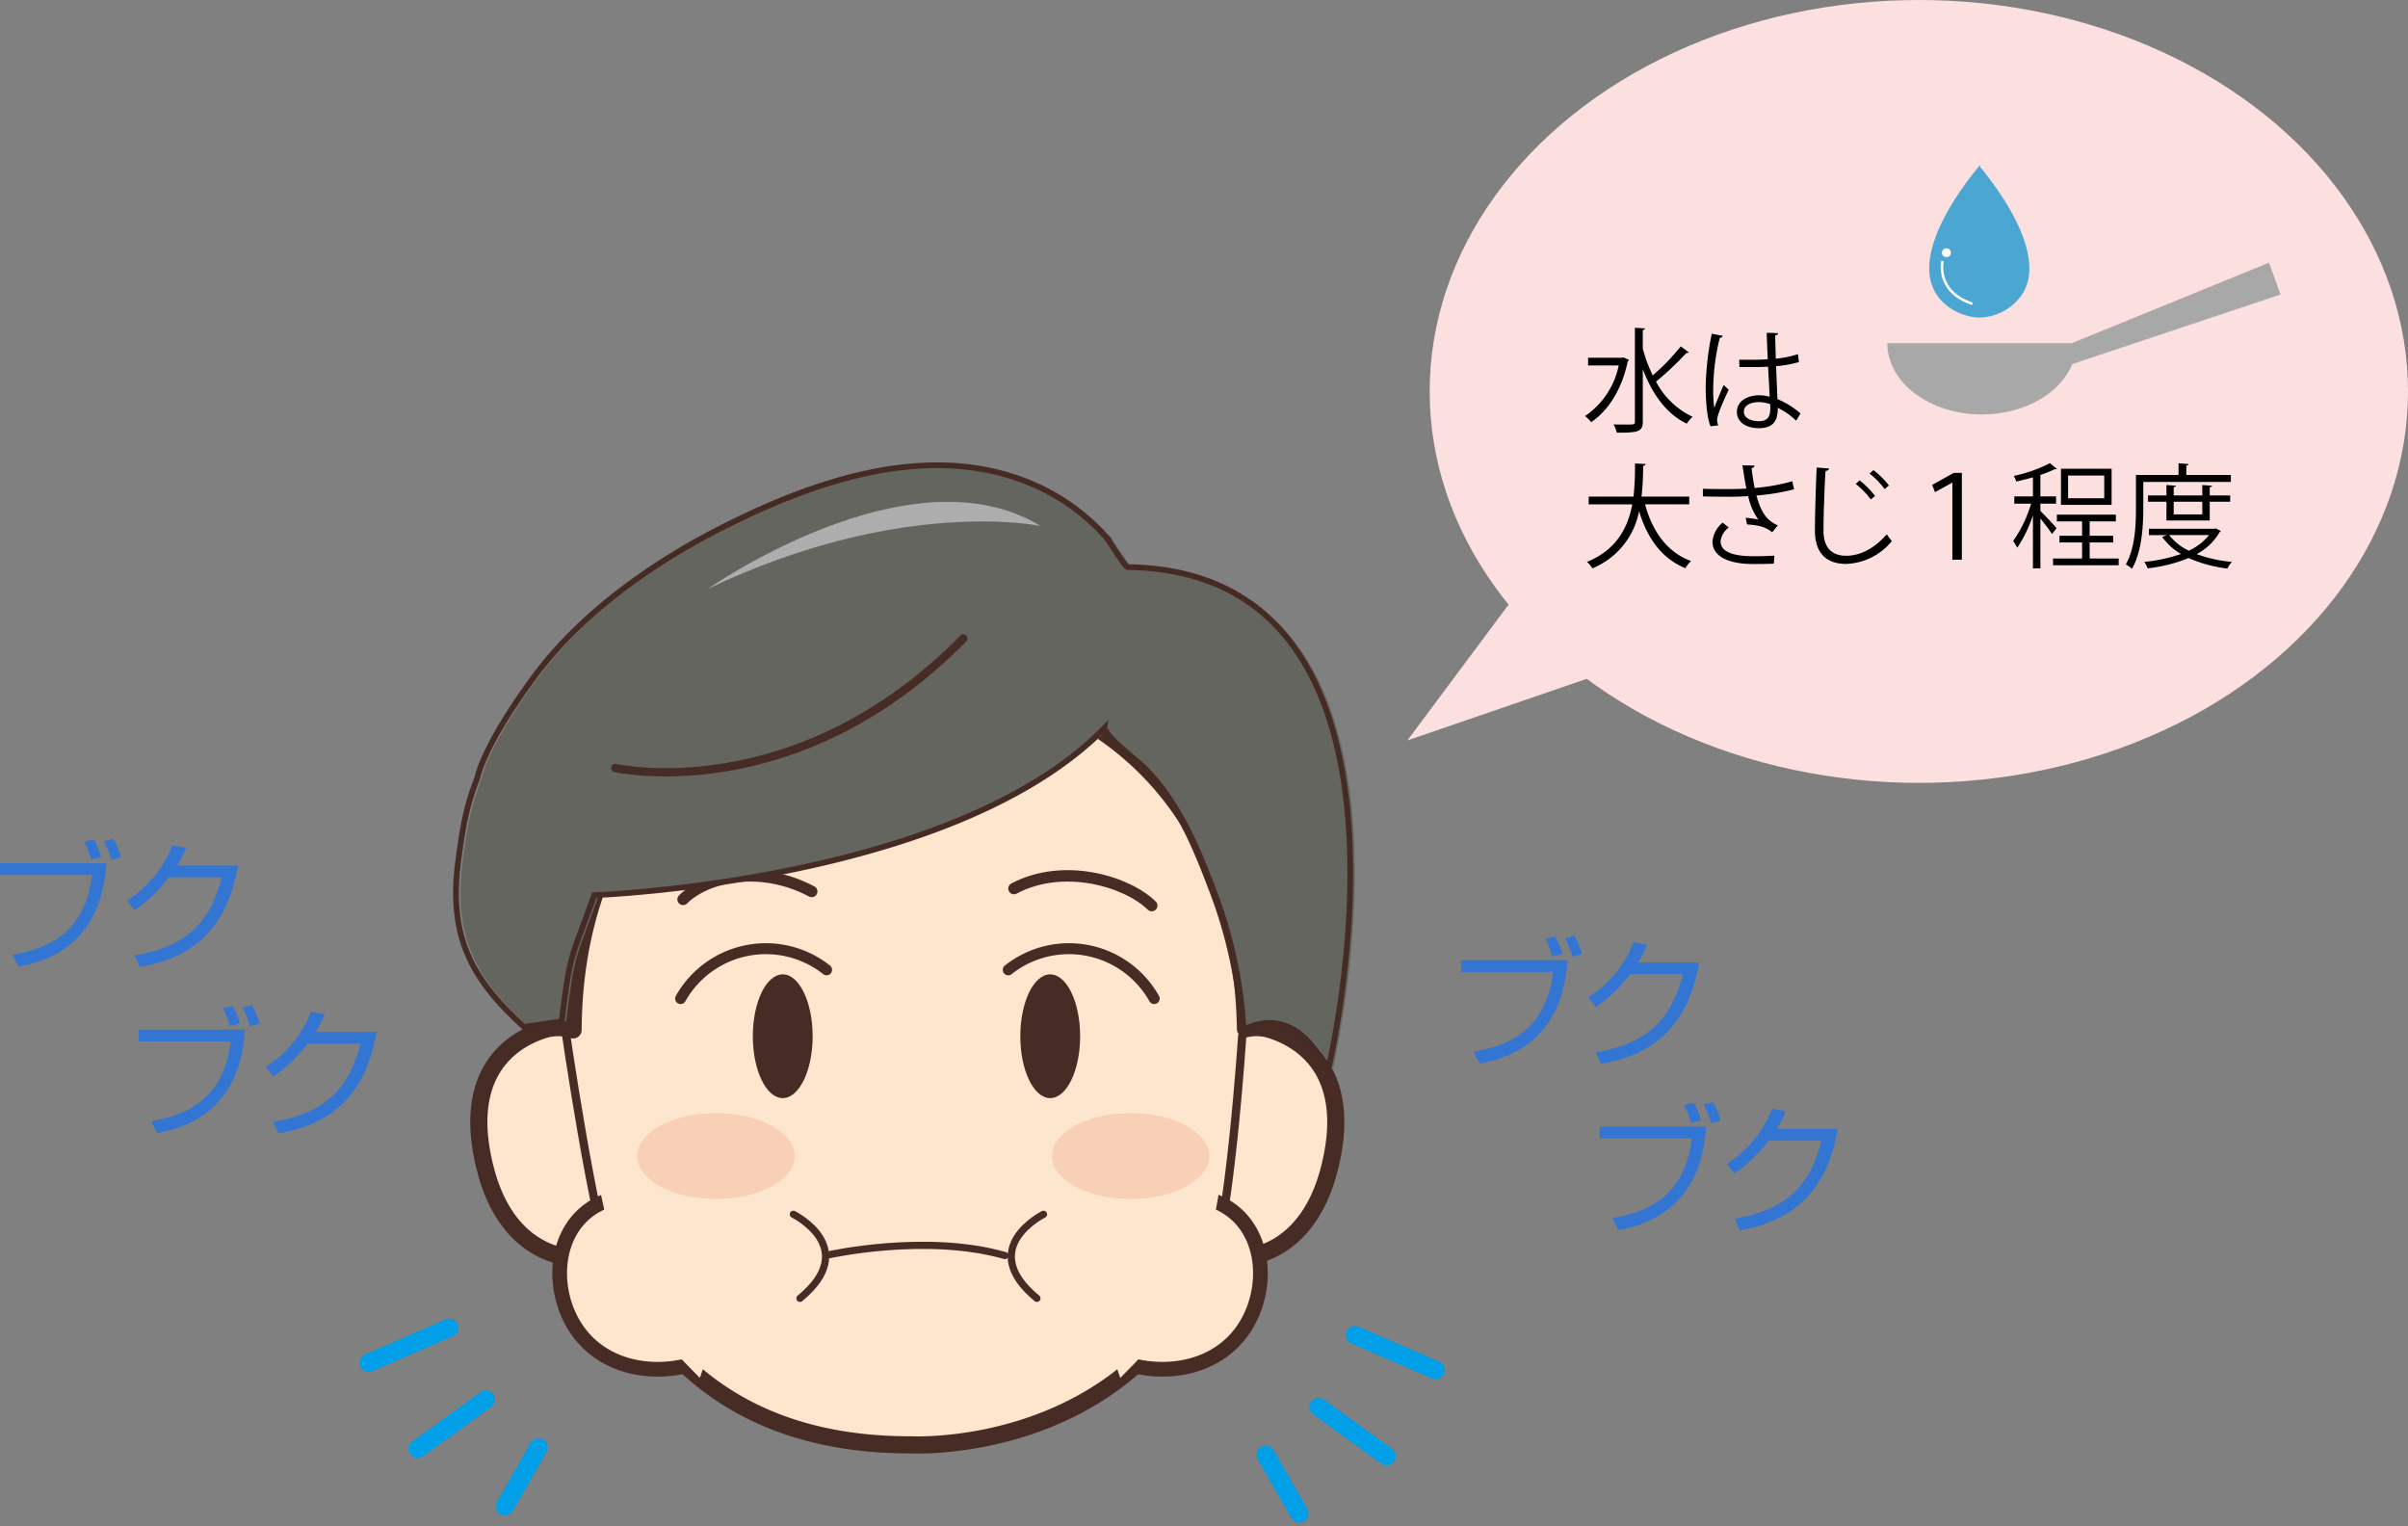 <svg xmlns="http://www.w3.org/2000/svg" width="421.694" height="267.224" viewBox="0 0 421.694 267.224">
  <rect x="0" y="0" width="421.694" height="267.224" fill="#808080" stroke="none"/>
  <g id="img-02" transform="translate(-1702.82 -339.339)">
    <g id="グループ_90" data-name="グループ 90" transform="translate(1702.82 486.235)">
      <path id="パス_181" data-name="パス 181" d="M1721.437,432.605c-.315,4.465-1.6,15.68-15.365,18.107l-1.07-2.087c7.4-1.213,12.744-4.66,13.957-13.957h-16.14v-2.063Zm-2.645-.632a14.833,14.833,0,0,0-1.215-3.107l1.675-.413a13.9,13.9,0,0,1,1.31,3.084Zm3.543.048a18.021,18.021,0,0,0-1.333-3.276l1.673-.388a14.467,14.467,0,0,1,1.335,3.18Z" transform="translate(-1702.82 -428.358)" fill="#3375d3"/>
      <path id="パス_182" data-name="パス 182" d="M1735.741,432.579c-1.774,10.073-6.967,16.02-17.187,17.743l-.922-2.015c9.782-1.625,13.4-6.48,15.267-13.69h-9.272a25.805,25.805,0,0,1-5.947,5.754l-1.383-1.677a19.666,19.666,0,0,0,7.937-9.66l2.4.437a17.484,17.484,0,0,1-1.577,3.107Z" transform="translate(-1694.058 -427.918)" fill="#3375d3"/>
      <path id="パス_183" data-name="パス 183" d="M1736.15,450.261c-.315,4.465-1.6,15.68-15.365,18.107l-1.07-2.087c7.4-1.213,12.744-4.66,13.957-13.957h-16.14v-2.063Zm-2.645-.632a14.807,14.807,0,0,0-1.215-3.106l1.675-.413a13.853,13.853,0,0,1,1.31,3.083Zm3.543.049a17.889,17.889,0,0,0-1.335-3.277l1.675-.388a14.456,14.456,0,0,1,1.335,3.18Z" transform="translate(-1693.254 -416.879)" fill="#3375d3"/>
      <path id="パス_184" data-name="パス 184" d="M1750.454,450.233c-1.774,10.074-6.967,16.02-17.186,17.743l-.923-2.013c9.782-1.627,13.4-6.482,15.268-13.69h-9.272a25.838,25.838,0,0,1-5.947,5.753l-1.383-1.677a19.672,19.672,0,0,0,7.937-9.658l2.4.436a17.59,17.59,0,0,1-1.578,3.107Z" transform="translate(-1684.492 -416.439)" fill="#3375d3"/>
    </g>
    <g id="グループ_91" data-name="グループ 91" transform="translate(1958.698 503.202)">
      <path id="パス_185" data-name="パス 185" d="M1876.5,442.887c-.317,4.465-1.6,15.68-15.367,18.106l-1.068-2.086c7.4-1.215,12.743-4.66,13.957-13.957h-16.142v-2.063Zm-2.647-.632a14.846,14.846,0,0,0-1.213-3.107l1.673-.413a13.8,13.8,0,0,1,1.31,3.083Zm3.544.048a18.017,18.017,0,0,0-1.335-3.276l1.675-.388a14.408,14.408,0,0,1,1.333,3.178Z" transform="translate(-1857.882 -438.64)" fill="#3375d3"/>
      <path id="パス_186" data-name="パス 186" d="M1890.8,442.861c-1.772,10.073-6.965,16.02-17.187,17.743l-.921-2.015c9.781-1.625,13.4-6.482,15.268-13.69h-9.274a25.762,25.762,0,0,1-5.946,5.752l-1.383-1.675a19.672,19.672,0,0,0,7.937-9.662l2.4.439a17.587,17.587,0,0,1-1.578,3.107Z" transform="translate(-1849.119 -438.201)" fill="#3375d3"/>
      <path id="パス_187" data-name="パス 187" d="M1891.214,460.542c-.317,4.465-1.6,15.68-15.366,18.107l-1.068-2.087c7.4-1.213,12.743-4.66,13.957-13.957h-16.142v-2.063Zm-2.647-.632a14.838,14.838,0,0,0-1.213-3.107l1.673-.413a13.821,13.821,0,0,1,1.31,3.084Zm3.543.048a17.94,17.94,0,0,0-1.333-3.276l1.675-.388a14.55,14.55,0,0,1,1.333,3.18Z" transform="translate(-1848.316 -427.161)" fill="#3375d3"/>
      <path id="パス_188" data-name="パス 188" d="M1905.515,460.515c-1.772,10.073-6.967,16.02-17.187,17.743l-.922-2.015c9.782-1.625,13.4-6.48,15.267-13.69H1893.4a25.773,25.773,0,0,1-5.946,5.754l-1.383-1.677a19.676,19.676,0,0,0,7.936-9.659l2.4.436a17.373,17.373,0,0,1-1.578,3.107Z" transform="translate(-1839.553 -426.721)" fill="#3375d3"/>
    </g>
    <g id="グループ_92" data-name="グループ 92" transform="translate(1767.358 571.828)">
      <line id="線_16" data-name="線 16" y1="6.139" x2="14.126" fill="none" stroke="#009fe8" stroke-linecap="round" stroke-linejoin="round" stroke-width="3.217"/>
      <line id="線_17" data-name="線 17" y1="8.613" x2="11.923" transform="translate(8.598 12.583)" fill="none" stroke="#009fe8" stroke-linecap="round" stroke-linejoin="round" stroke-width="3.217"/>
      <path id="パス_189" data-name="パス 189" d="M1756.4,503.221c.34-.521,5.9-10.307,5.9-10.307" transform="translate(-1732.523 -471.978)" fill="none" stroke="#009fe8" stroke-linecap="round" stroke-linejoin="round" stroke-width="3.217"/>
    </g>
    <g id="グループ_93" data-name="グループ 93" transform="translate(1924.459 573.096)">
      <line id="線_18" data-name="線 18" x1="14.126" y1="6.139" transform="translate(15.654)" fill="none" stroke="#009fe8" stroke-linecap="round" stroke-linejoin="round" stroke-width="3.217"/>
      <line id="線_19" data-name="線 19" x1="11.923" y1="8.613" transform="translate(9.258 12.583)" fill="none" stroke="#009fe8" stroke-linecap="round" stroke-linejoin="round" stroke-width="3.217"/>
      <path id="パス_190" data-name="パス 190" d="M1843.037,503.99c-.338-.523-5.9-10.307-5.9-10.307" transform="translate(-1837.133 -472.746)" fill="none" stroke="#009fe8" stroke-linecap="round" stroke-linejoin="round" stroke-width="3.217"/>
    </g>
    <g id="グループ_97" data-name="グループ 97" transform="translate(1782.672 420.801)">
      <path id="パス_191" data-name="パス 191" d="M1892.3,473.951a8.43,8.43,0,0,0-4.414-.149c-.211-18.426-7.233-64.541-72.312-64.2,0,0-45.132,12.6-45.429,64.378a8.6,8.6,0,0,0-5.1-.031c-7.126,2.271-14.294,8.921-10.221,24.545,3.863,14.814,14.716,16.987,21.842,14.729,7.1,16.876,21.881,33.464,52.581,33.406,0,0,38.15,2.145,52.741-33.055,7.084,1.6,16.9-1.145,20.538-15.081C1906.592,482.872,1899.422,476.222,1892.3,473.951Z" transform="translate(-1749.635 -375.118)" fill="#fce6cd" stroke="#462c25" stroke-linecap="round" stroke-linejoin="round" stroke-width="3"/>
      <path id="パス_192" data-name="パス 192" d="M1762.712,447.868s5.156,36.165,8.9,44.838" transform="translate(-1743.732 -350.24)" fill="#fce6cd" stroke="#462c25" stroke-linecap="round" stroke-linejoin="round" stroke-width="1.451"/>
      <path id="パス_193" data-name="パス 193" d="M1836.979,449.288s-2.178,33.822-5.924,42.5" transform="translate(-1699.298 -349.316)" fill="#fce6cd" stroke="#462c25" stroke-linecap="round" stroke-linejoin="round" stroke-width="1.451"/>
      <ellipse id="楕円形_57" data-name="楕円形 57" cx="5.237" cy="10.833" rx="5.237" ry="10.833" transform="translate(51.985 89.139)" fill="#462c25"/>
      <path id="パス_194" data-name="パス 194" d="M1775.309,436.391c4.305-4.234,13.827-6.012,22.531-1.388" transform="translate(-1735.542 -360.38)" fill="none" stroke="#462c25" stroke-linecap="round" stroke-linejoin="round" stroke-width="2"/>
      <path id="パス_195" data-name="パス 195" d="M1775.049,448.733a17.128,17.128,0,0,1,25.563-5.03" transform="translate(-1735.711 -355.358)" fill="none" stroke="#462c25" stroke-linecap="round" stroke-linejoin="round" stroke-width="1.916"/>
      <ellipse id="楕円形_58" data-name="楕円形 58" cx="5.237" cy="10.833" rx="5.237" ry="10.833" transform="translate(98.829 89.139)" fill="#462c25"/>
      <path id="パス_196" data-name="パス 196" d="M1834.552,437.478c-4.305-4.233-15.422-7.607-24.125-2.984" transform="translate(-1712.71 -360.38)" fill="none" stroke="#462c25" stroke-linecap="round" stroke-linejoin="round" stroke-width="2"/>
      <path id="パス_197" data-name="パス 197" d="M1835.38,448.733a17.128,17.128,0,0,0-25.563-5.03" transform="translate(-1713.106 -355.358)" fill="none" stroke="#462c25" stroke-linecap="round" stroke-linejoin="round" stroke-width="1.916"/>
      <ellipse id="楕円形_59" data-name="楕円形 59" cx="13.794" cy="7.525" rx="13.794" ry="7.525" transform="translate(31.725 113.426)" fill="#ed9679" opacity="0.28"/>
      <ellipse id="楕円形_60" data-name="楕円形 60" cx="13.794" cy="7.525" rx="13.794" ry="7.525" transform="translate(104.357 113.426)" fill="#ed9679" opacity="0.28"/>
      <path id="パス_198" data-name="パス 198" d="M1904.39,494.693s21.195-87.416-35.094-88.155c-.386,0-3.361-4.809-3.762-5.261a36.4,36.4,0,0,0-12.927-9.294c-17.95-7.683-38.32-.535-54.675,7.81-11.823,6.033-24.373,14.843-32.6,26.012-9.028,12.253-9.895,17.627-9.895,17.627-1.98,5.1-2.52,8.467-3.3,14.172-1.759,12.828,1.645,20.615,11.485,29.442l6.583-.965c1.546-12.394,1.482-10.307,5.7-22.106,0,0,62.894-2.213,89.269-29.183-.186,1.016,5.746,5.681,6.48,6.4,5.759,5.619,9.276,13.561,12.139,21.191a80.954,80.954,0,0,1,5.545,25.35S1897.994,481.735,1904.39,494.693Z" transform="translate(-1750.898 -388.705)" fill="#63655e"/>
      <path id="パス_199" data-name="パス 199" d="M1903.91,494.693s21.195-87.416-35.094-88.155c-.386,0-3.363-4.809-3.763-5.261a36.412,36.412,0,0,0-12.927-9.294c-17.95-7.683-38.32-.535-54.675,7.81-11.823,6.033-24.373,14.843-32.6,26.012-9.03,12.253-9.895,17.627-9.895,17.627-1.98,5.1-2.52,8.467-3.3,14.172-1.759,12.828,1.645,20.615,11.485,29.442l6.583-.965c1.546-12.394,1.482-10.307,5.7-22.106,0,0,62.894-2.213,89.269-29.183-.186,1.016,5.746,5.681,6.48,6.4,5.759,5.619,9.276,13.561,12.139,21.191a80.957,80.957,0,0,1,5.545,25.35S1897.514,481.735,1903.91,494.693Z" transform="translate(-1751.21 -388.705)" fill="none" stroke="#452b24" stroke-miterlimit="10" stroke-width="1"/>
      <path id="パス_200" data-name="パス 200" d="M1768.107,429.748s31.579,7.186,60.962-22.66" transform="translate(-1740.225 -376.753)" fill="none" stroke="#462c25" stroke-linecap="round" stroke-linejoin="round" stroke-width="1.451"/>
      <path id="パス_201" data-name="パス 201" d="M1777.949,407.815s35.5-24.924,58.234-11C1836.183,396.81,1811.893,391.63,1777.949,407.815Z" transform="translate(-1733.826 -386.183)" fill="#adadad"/>
      <g id="グループ_94" data-name="グループ 94" transform="translate(59.08 131.15)">
        <path id="パス_202" data-name="パス 202" d="M1790.819,473.12s17-3.8,30.771.144" transform="translate(-1784.538 -466.042)" fill="none" stroke="#462c25" stroke-linecap="round" stroke-linejoin="round" stroke-width="1.259"/>
        <path id="パス_203" data-name="パス 203" d="M1787.013,468.182s11.886,5.87,1.159,14.715" transform="translate(-1787.013 -468.182)" fill="none" stroke="#462c25" stroke-linecap="round" stroke-linejoin="round" stroke-width="1.259"/>
        <path id="パス_204" data-name="パス 204" d="M1815.787,468.182s-11.886,5.87-1.158,14.715" transform="translate(-1771.974 -468.182)" fill="none" stroke="#462c25" stroke-linecap="round" stroke-linejoin="round" stroke-width="1.259"/>
      </g>
      <g id="グループ_95" data-name="グループ 95" transform="translate(18.158 124.313)">
        <path id="パス_205" data-name="パス 205" d="M1785.113,495.516c-7.653,2.1-16.452.074-20.645-7.376s-2.774-18.386,6.271-21.472" transform="translate(-1762.214 -462.329)" fill="#fce6cd" stroke="#462c25" stroke-linecap="round" stroke-linejoin="round" stroke-width="2.574"/>
        <path id="パス_206" data-name="パス 206" d="M1786.808,476.471l-20.661-12.433,1.28,5.838L1771,485.652l10.766,11.384,2.439,2.478,4.889-14.2Z" transform="translate(-1759.657 -464.039)" fill="#fce6cd"/>
      </g>
      <g id="グループ_96" data-name="グループ 96" transform="translate(111.442 124.881)">
        <path id="パス_207" data-name="パス 207" d="M1822.706,495.516c7.652,2.1,16.45.074,20.643-7.376s2.774-18.386-6.269-21.472" transform="translate(-1816.168 -462.897)" fill="#fce6cd" stroke="#462c25" stroke-linecap="round" stroke-linejoin="round" stroke-width="2.574"/>
        <path id="パス_208" data-name="パス 208" d="M1821.029,476.248l20.327-11.865-.946,5.271-3.571,15.775-10.767,11.384-2.439,2.478-4.889-14.2Z" transform="translate(-1818.744 -464.383)" fill="#fce6cd"/>
      </g>
    </g>
    <g id="グループ_101" data-name="グループ 101" transform="translate(1949.288 339.339)">
      <ellipse id="楕円形_61" data-name="楕円形 61" cx="85.664" cy="68.537" rx="85.664" ry="68.537" transform="translate(3.898)" fill="#fce0df"/>
      <g id="グループ_98" data-name="グループ 98" transform="translate(31.108 57.396)">
        <path id="パス_209" data-name="パス 209" d="M1877.78,379.307l.949.434a.6.6,0,0,1-.218.238c-1.028,4.988-3.464,8.668-6.413,10.668a5.405,5.405,0,0,0-1.068-1.069,14.164,14.164,0,0,0,5.9-8.866h-5.363v-1.346h5.977Zm3.365-1.545a25.807,25.807,0,0,0,1.741,4.69,36.961,36.961,0,0,0,4.908-5.086l1.406,1.048a.483.483,0,0,1-.436.12,53.6,53.6,0,0,1-5.3,5.007,13.842,13.842,0,0,0,6.413,6.155,5.564,5.564,0,0,0-1.03,1.206c-3.6-1.721-6.076-5.244-7.7-9.538v9.163c0,1.8-.832,1.959-4.553,1.959a5.875,5.875,0,0,0-.555-1.446c.753.021,1.446.021,2,.021,1.662,0,1.721,0,1.721-.535V374.121l1.781.1c-.02.158-.117.257-.395.277Z" transform="translate(-1871.031 -374.121)"/>
        <path id="パス_210" data-name="パス 210" d="M1884.685,391.015c-.614-1.424-.85-4.373-.85-6.965a50.507,50.507,0,0,1,1.068-9.243l1.919.376a.505.505,0,0,1-.513.355,37.989,37.989,0,0,0-1.148,8.531,23.463,23.463,0,0,0,.178,3.739c.434-1.186,1.228-3.087,1.644-4.016l.889.832c-.654,1.345-2.038,4.353-2.038,5.284a2.72,2.72,0,0,0,.2.95Zm5.026-11.657c1.664.02,3.327.04,4.989-.079-.079-1.7-.139-3.167-.178-4.63l2,.059c-.02.2-.2.356-.513.416.018,1.266.059,2.553.1,4.056a17.443,17.443,0,0,0,3.88-.792l.178,1.386a19.069,19.069,0,0,1-4,.713c.079,2.2.18,4.511.238,5.779a14.579,14.579,0,0,1,4.038,2.513l-.772,1.267a11.839,11.839,0,0,0-3.206-2.256c-.02,1.682-.335,3.561-3.305,3.561-2.315,0-3.858-1.109-3.858-2.85,0-2.018,2.038-2.909,3.858-2.909a6.839,6.839,0,0,1,1.881.257c-.059-1.246-.178-3.325-.277-5.264-.614.04-1.444.059-2.02.059h-3.006Zm5.423,7.779a6.7,6.7,0,0,0-1.957-.356c-1.21,0-2.654.436-2.654,1.681,0,1.109,1.188,1.663,2.632,1.663,1.465,0,2-.713,2-2.3Z" transform="translate(-1862.707 -373.778)"/>
        <path id="パス_211" data-name="パス 211" d="M1889.144,395.672h-7.738c1.287,4.731,3.84,8.373,8.056,9.936a5.5,5.5,0,0,0-.99,1.248c-4.137-1.7-6.65-5.2-8.116-9.975a13.549,13.549,0,0,1-8.173,10,5.058,5.058,0,0,0-.949-1.129c5.225-2.117,7.183-6.076,7.937-10.074h-7.64v-1.365h7.857a50.451,50.451,0,0,0,.257-5.8l1.861.1c-.02.178-.18.277-.436.337a49.231,49.231,0,0,1-.277,5.363h8.35Z" transform="translate(-1870.898 -364.766)"/>
        <path id="パス_212" data-name="パス 212" d="M1899.506,392.909a38.6,38.6,0,0,1-6.591,1.087c.772,2.691,1.6,4.3,3.741,5.224l-.97,1.208c-.911-.693-1.84-1.226-4.414-1.365l-.236-1.168a19.17,19.17,0,0,1,2.2.3,10.762,10.762,0,0,1-1.762-4.1c-.891.079-2.1.119-3.285.119-1.286,0-3.385-.02-4.65-.059V392.81c1.188.059,2.869.059,4.672.059,1.008,0,2.155-.02,2.949-.1-.24-1.069-.456-2.533-.693-4.058l2.117.04c-.018.238-.2.376-.513.455.117,1.129.315,2.375.533,3.464a33.633,33.633,0,0,0,6.591-1.168Zm-3.543,13.021c-.951.04-1.959.059-3.68.059-4.137,0-7.068-1.267-7.068-3.919a4.906,4.906,0,0,1,1.782-3.323l1.069.85a3.475,3.475,0,0,0-1.426,2.436c0,1.959,2.533,2.592,5.68,2.592,1.723,0,2.731-.041,3.741-.1Z" transform="translate(-1862.902 -364.634)"/>
        <path id="パス_213" data-name="パス 213" d="M1897.9,389.119c-.038.238-.216.376-.614.436-.157,2.3-.355,7.54-.355,10.469,0,2.949,1.464,4.373,3.959,4.373,2.414,0,4.868-1.206,7.124-3.759a7.975,7.975,0,0,0,.89,1.168,10.731,10.731,0,0,1-8.035,4.017c-3.6,0-5.442-2.078-5.442-5.819,0-2.493.178-8.629.317-11.063Zm5.363,2.078a15.859,15.859,0,0,1,2.693,2.731l-.733.614a14.981,14.981,0,0,0-2.652-2.731Zm2.416-1.8a15.175,15.175,0,0,1,2.711,2.691l-.753.634a14.018,14.018,0,0,0-2.632-2.713Z" transform="translate(-1855.171 -364.485)"/>
        <path id="パス_214" data-name="パス 214" d="M1911.411,391.239h-.06l-2.987,1.644-.5-1.267,3.779-2.1h1.426v15.2h-1.663Z" transform="translate(-1847.079 -364.112)"/>
        <path id="パス_215" data-name="パス 215" d="M1921.234,396.856c.653.614,2.434,2.5,2.83,3.008l-.794,1.03c-.355-.594-1.305-1.82-2.036-2.731v8.728h-1.307v-9.3a22.525,22.525,0,0,1-2.751,5.7,7.8,7.8,0,0,0-.713-1.186,22.56,22.56,0,0,0,3.147-6.531h-2.947V394.3h3.264v-3.345c-.97.277-1.978.535-2.929.752a3.6,3.6,0,0,0-.436-.99,25.9,25.9,0,0,0,6.353-2.236l1.208.99a.278.278,0,0,1-.219.079.5.5,0,0,1-.177-.021,16.119,16.119,0,0,1-2.493,1.01V394.3h2.751v1.267h-2.751Zm8.629,8.314h5.086v1.186h-11.5V405.17h5.086v-2.812h-3.959v-1.167h3.959v-2.515h-4.413V397.49h10.33v1.187h-4.591v2.515h4.117v1.167h-4.117Zm3.84-15.715v6.333h-8.866v-6.333Zm-1.287,5.165v-3.979h-6.333v3.979Z" transform="translate(-1841.493 -364.782)"/>
        <path id="パス_216" data-name="パス 216" d="M1946.82,391.763h-15.338v4.592c0,3.086-.238,7.579-1.979,10.607a4.278,4.278,0,0,0-1.087-.753c1.642-2.87,1.78-6.947,1.78-9.855v-5.82h7.461V388.5l1.762.119c-.02.139-.12.238-.4.277v1.642h7.8Zm-2.652,8.134.891.436a.387.387,0,0,1-.2.2,9.986,9.986,0,0,1-4.036,3.86,23.9,23.9,0,0,0,6.175,1.365,5.049,5.049,0,0,0-.792,1.168,24.076,24.076,0,0,1-6.787-1.84,26.431,26.431,0,0,1-7.185,1.8,4.329,4.329,0,0,0-.574-1.129,27.7,27.7,0,0,0,6.432-1.384,10.532,10.532,0,0,1-3.305-2.988l.832-.317h-3.147v-1.109h11.458Zm-1.048-1.384h-7.581v-3.285h-3.226v-1.109h3.226V392.3l1.662.119c-.02.139-.137.236-.395.257v1.444h5.007V392.3l1.7.119c-.02.139-.138.236-.394.257v1.444h3.581v1.109h-3.581Zm-7.106,2.553a9.452,9.452,0,0,0,3.444,2.731,9.96,9.96,0,0,0,3.543-2.731Zm5.8-5.838h-5.007v2.216h5.007Z" transform="translate(-1833.721 -364.774)"/>
      </g>
      <path id="パス_217" data-name="パス 217" d="M1876.866,397.821l-24.686,33.132,48.235-16.566Z" transform="translate(-1852.179 -301.316)" fill="#fce0df"/>
      <path id="パス_218" data-name="パス 218" d="M1971.976,372.782l-2.018-5.573-34.563,14.106h-32.287c0,6.886,7.414,12.469,16.561,12.469,7.46,0,13.764-3.714,15.836-8.82Z" transform="translate(-1819.067 -321.219)" fill="#a8a8a8"/>
      <g id="グループ_100" data-name="グループ 100" transform="translate(91.385 28.939)">
        <path id="パス_219" data-name="パス 219" d="M1916.432,357.13v-.254l-.107.127-.109-.127v.254c-2.731,3.261-13.317,16.84-6.289,23.682a9.625,9.625,0,0,0,6.335,2.726,9.253,9.253,0,0,0,6.459-2.726C1929.75,373.97,1919.163,360.391,1916.432,357.13Z" transform="translate(-1907.558 -356.876)" fill="#4ba7d2"/>
        <g id="グループ_99" data-name="グループ 99" transform="translate(2.228 14.532)">
          <circle id="楕円形_62" data-name="楕円形 62" cx="0.776" cy="0.776" r="0.776" fill="#fff"/>
          <path id="パス_220" data-name="パス 220" d="M1909.009,367.027s-1.271,5.358,5.238,7.5" transform="translate(-1908.908 -364.809)" fill="none" stroke="#fff" stroke-miterlimit="10" stroke-width="0.445"/>
        </g>
      </g>
    </g>
  </g>
</svg>
